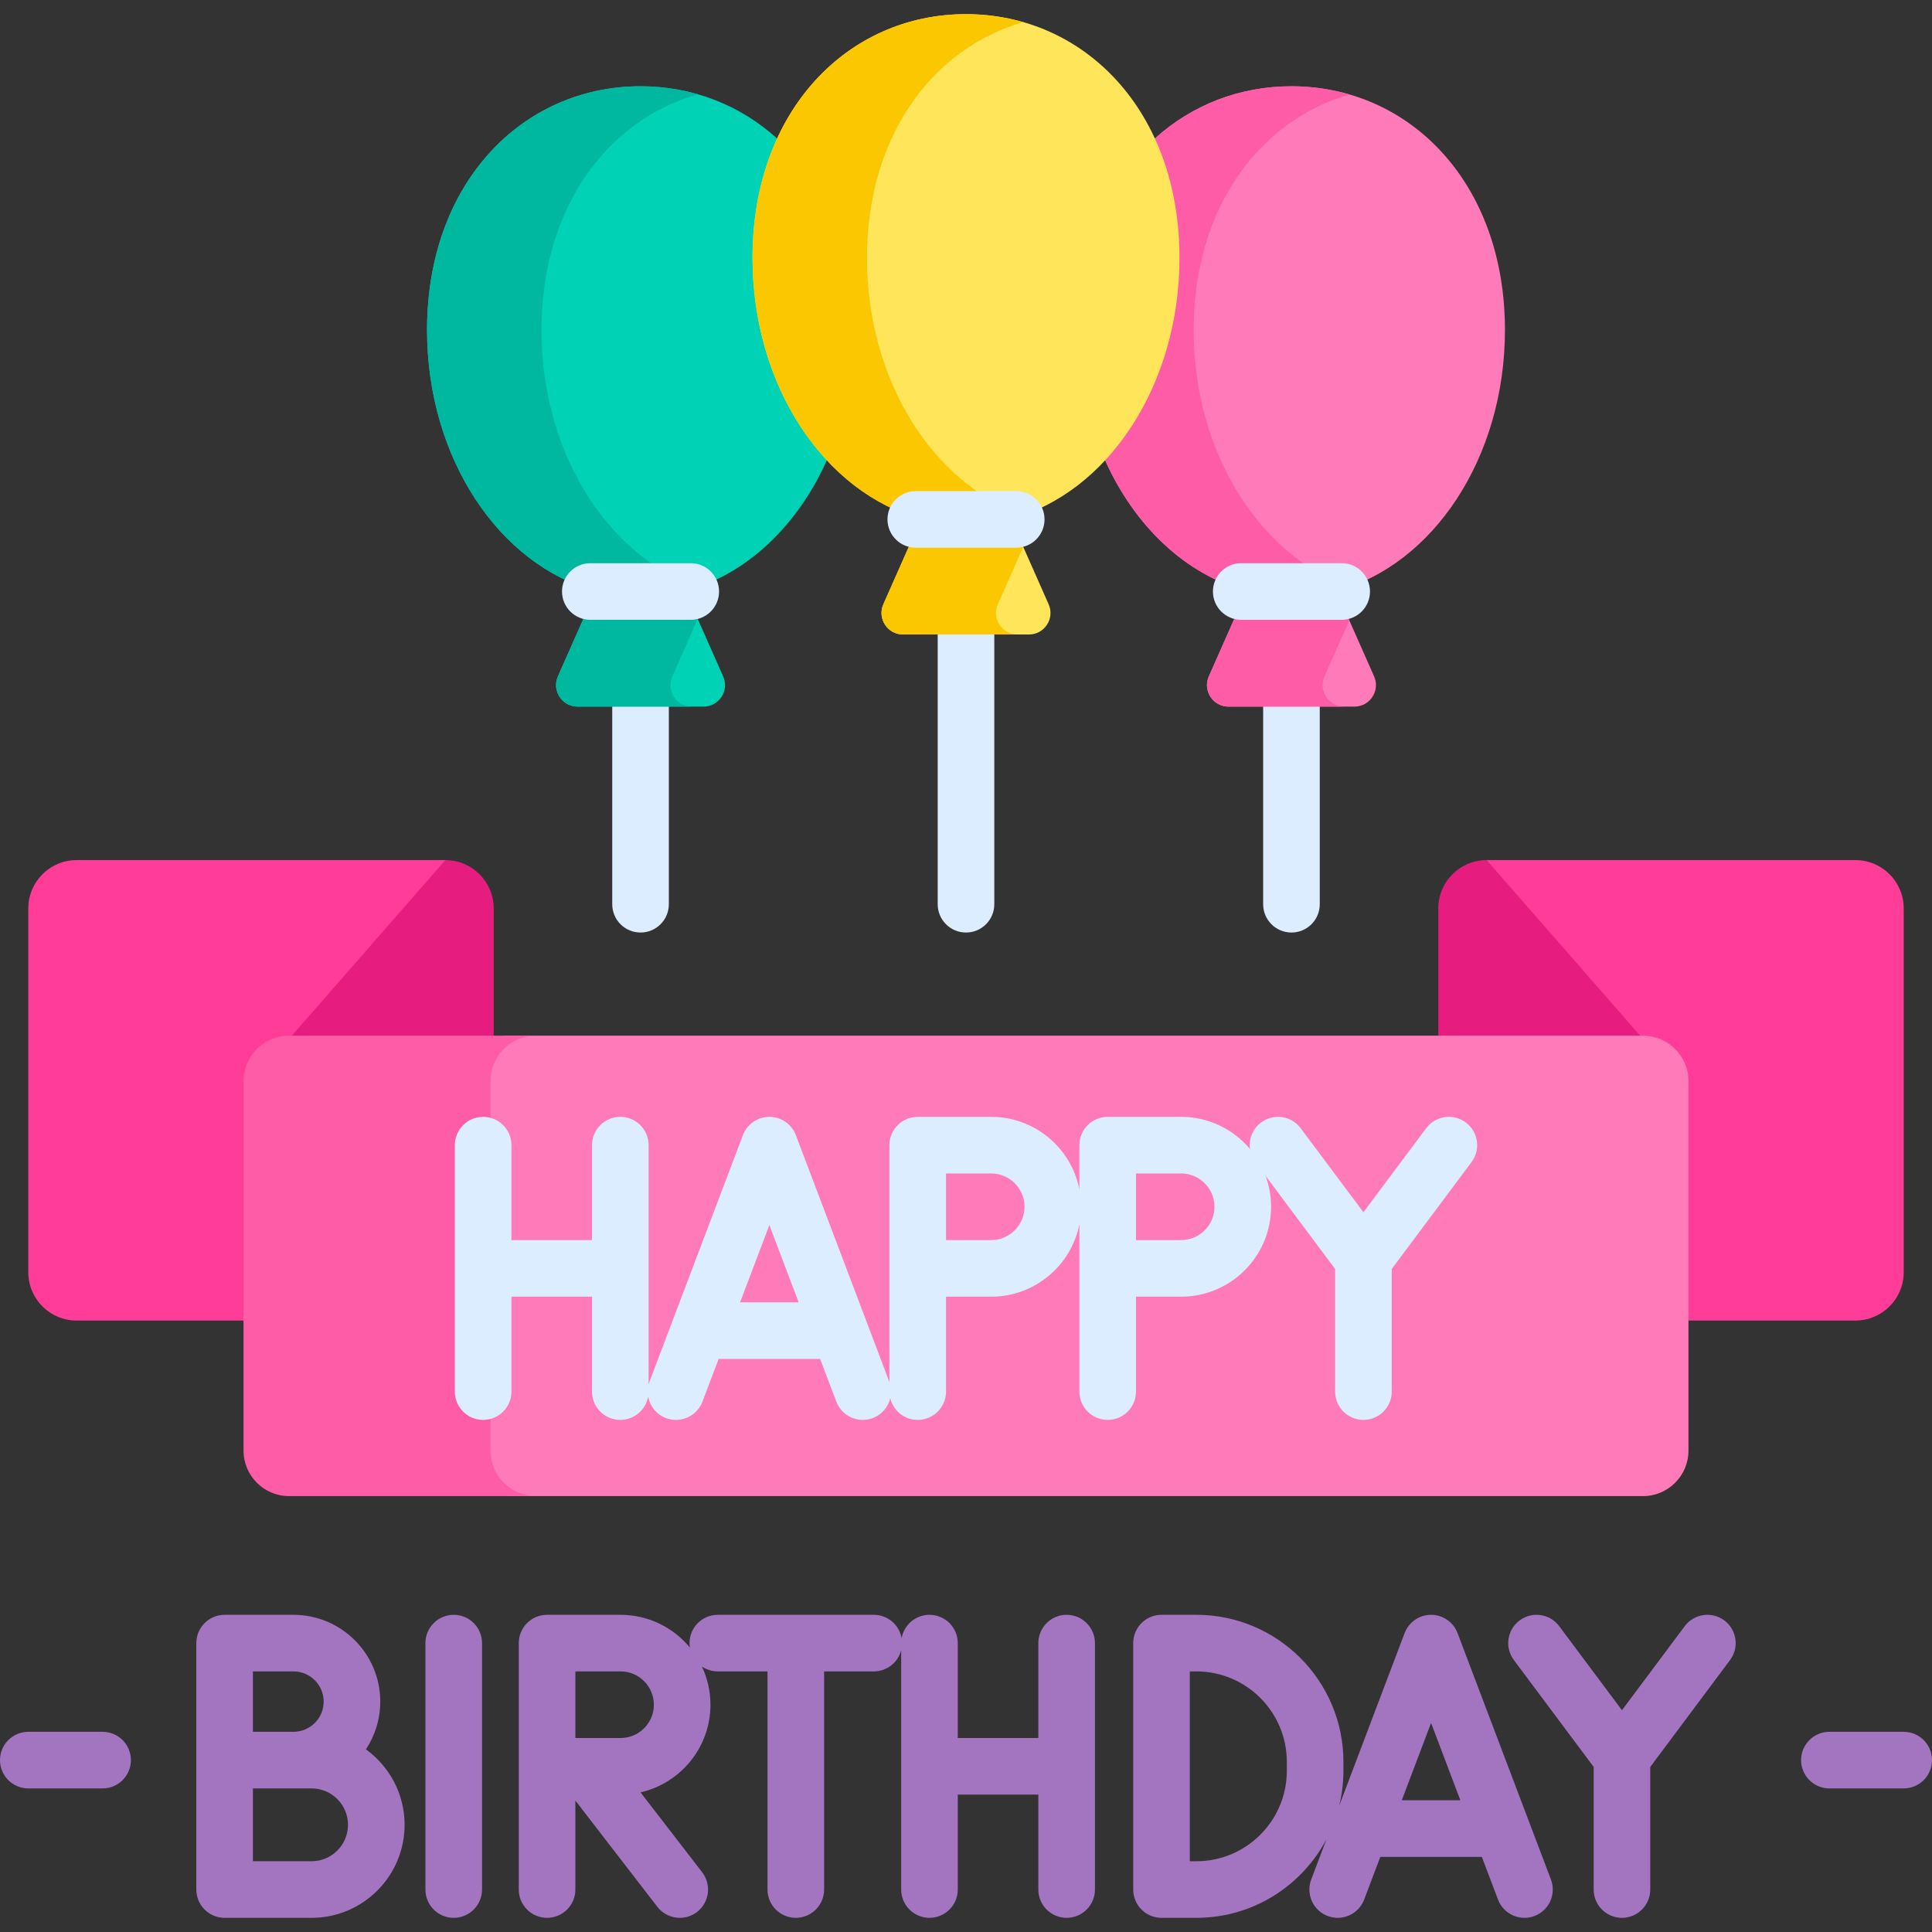 <svg id="Capa_1" enable-background="new 0 0 512 512" height="512" viewBox="0 0 512 512" width="512" xmlns="http://www.w3.org/2000/svg"><rect x="0" y="0" width="512" height="512" fill="#333333" stroke="none"/><g><g><path d="m256 247.131c-4.142 0-7.5-3.358-7.5-7.5v-80.854c0-4.142 3.358-7.5 7.5-7.5s7.5 3.358 7.5 7.5v80.854c0 4.142-3.358 7.5-7.5 7.5z" fill="#dbedff"/></g><g><path d="m342.25 247.131c-4.142 0-7.5-3.358-7.5-7.5v-62.113c0-4.142 3.358-7.5 7.5-7.5s7.5 3.358 7.5 7.5v62.113c0 4.142-3.358 7.5-7.5 7.5z" fill="#dbedff"/></g><g><path d="m169.749 247.131c-4.142 0-7.5-3.358-7.5-7.5v-62.113c0-4.142 3.358-7.5 7.5-7.5s7.5 3.358 7.5 7.5v62.113c0 4.142-3.358 7.5-7.5 7.5z" fill="#dbedff"/></g><path d="m20.304 227.935c-7.071 0-12.804 5.732-12.804 12.804v96.416c0 7.071 5.732 12.804 12.804 12.804h44.236l4.29-3.167v-64.167l8.514-4.167 3.147-3.997 37.54-42.212v-4.315h-97.727z" fill="#ff3c98"/><path d="m491.696 227.935h-97.727v1.69l38.151 44.837v2.401l12.086 7.263v61.5l3.254 4.333h44.236c7.071 0 12.804-5.733 12.804-12.804v-96.416c0-7.071-5.732-12.804-12.804-12.804z" fill="#ff3c98"/><path d="m393.969 227.935c-7.071 0-12.804 5.732-12.804 12.804v33.723l4.583 5.83h42.75l6.158-5.83z" fill="#e61d7e"/><path d="m118.03 227.935-40.687 46.527 3.986 5.663h42.834l6.671-5.663v-33.723c0-7.071-5.732-12.804-12.804-12.804z" fill="#e61d7e"/><path d="m398.826 87.45c0-39.078-25.329-64.587-56.575-64.587-13.773 0-26.393 4.962-36.204 13.853l-2.216 5.076 4.333 29-4.333 27.5-9.167 14.667-1.794 9.024c7.823 17.453 21.386 30.339 37.495 34.648l-10.015 22.618c-1.67 3.771 1.091 8.012 5.215 8.012h33.371c4.124 0 6.884-4.242 5.215-8.012l-10.015-22.618c25.537-6.831 44.69-35.203 44.69-69.181z" fill="#ff7ab9"/><path d="m351.004 179.248 6.574-14.845-3.442-7.772c1.162-.311 2.307-.682 3.442-1.08-23.795-8.36-41.248-35.669-41.248-68.1 0-32.432 17.453-55.501 41.248-62.415-4.876-1.417-10.013-2.172-15.327-2.172-13.773 0-26.393 4.962-36.204 13.853l-2.216 5.076 4.333 29-4.333 27.5-9.167 14.667-1.794 9.024c7.823 17.453 21.386 30.339 37.495 34.648l-10.015 22.618c-1.67 3.771 1.091 8.012 5.215 8.012h30.653c-4.123-.002-6.884-4.243-5.214-8.014z" fill="#ff5ca8"/><path d="m212.33 98.625-7.5-24.75 4.5-29.5-3.377-7.659c-9.811-8.891-22.431-13.853-36.204-13.853-31.246 0-56.575 25.509-56.575 64.587 0 33.978 19.153 62.35 44.69 69.18l-10.015 22.618c-1.67 3.771 1.091 8.012 5.215 8.012h33.371c4.124 0 6.884-4.242 5.215-8.012l-10.015-22.618c16.11-4.309 29.672-17.195 37.495-34.648v-8.857z" fill="#00d3b5"/><path d="m178.183 179.248 6.733-15.206-3.282-7.411c1.11-.297 2.205-.644 3.29-1.021-23.881-8.29-41.417-35.652-41.417-68.159 0-32.512 17.54-55.616 41.426-62.468-4.832-1.39-9.923-2.12-15.184-2.12-31.246 0-56.575 25.509-56.575 64.587 0 33.978 19.153 62.35 44.69 69.18l-10.015 22.618c-1.67 3.771 1.091 8.012 5.215 8.012h30.334c-4.124 0-6.885-4.241-5.215-8.012z" fill="#00b8a0"/><g><path d="m355.56 164.255h-26.62c-4.142 0-7.5-3.358-7.5-7.5s3.358-7.5 7.5-7.5h26.62c4.142 0 7.5 3.358 7.5 7.5s-3.357 7.5-7.5 7.5z" fill="#dbedff"/></g><g><path d="m183.059 164.255h-26.62c-4.142 0-7.5-3.358-7.5-7.5s3.358-7.5 7.5-7.5h26.62c4.142 0 7.5 3.358 7.5 7.5s-3.358 7.5-7.5 7.5z" fill="#dbedff"/></g><g fill="#a374c0"><path d="m282.671 427.941c-4.142 0-7.5 3.358-7.5 7.5v25.153h-21.351v-25.153c0-4.142-3.358-7.5-7.5-7.5-3.693 0-6.755 2.671-7.378 6.186-.622-3.514-3.685-6.186-7.378-6.186h-41.334c-4.142 0-7.5 3.358-7.5 7.5 0 .403.041.795.102 1.181-4.374-5.298-10.989-8.681-18.38-8.681h-19.472c-4.142 0-7.5 3.358-7.5 7.5v65.306c0 4.142 3.358 7.5 7.5 7.5s7.5-3.358 7.5-7.5v-23.577l21.723 28.158c1.478 1.916 3.699 2.919 5.944 2.919 1.6 0 3.211-.51 4.576-1.562 3.28-2.53 3.887-7.24 1.357-10.52l-16.334-21.172c10.597-2.415 18.533-11.908 18.533-23.227 0-3.618-.815-7.049-2.264-10.124 1.202.818 2.652 1.298 4.216 1.298h13.167v57.806c0 4.142 3.358 7.5 7.5 7.5s7.5-3.358 7.5-7.5v-57.806h13.167c3.495 0 6.423-2.394 7.255-5.63v63.436c0 4.142 3.358 7.5 7.5 7.5s7.5-3.358 7.5-7.5v-25.153h21.351v25.153c0 4.142 3.358 7.5 7.5 7.5s7.5-3.358 7.5-7.5v-65.306c0-4.141-3.358-7.499-7.5-7.499zm-118.218 32.653h-11.973v-17.653h11.973c4.867 0 8.826 3.959 8.826 8.827 0 4.867-3.96 8.826-8.826 8.826z"/><path d="m456.961 429.432c-3.319-2.478-8.019-1.796-10.497 1.523l-16.628 22.271-16.628-22.271c-2.478-3.319-7.179-4.001-10.497-1.523-3.319 2.478-4.001 7.178-1.523 10.497l21.148 28.325v32.494c0 4.142 3.358 7.5 7.5 7.5s7.5-3.358 7.5-7.5v-32.495l21.147-28.324c2.479-3.32 1.797-8.019-1.522-10.497z"/><path d="m96.973 463.601c2.402-3.633 3.803-7.984 3.803-12.656 0-12.684-10.319-23.003-23.004-23.003h-18.246c-4.142 0-7.5 3.358-7.5 7.5v65.306c0 4.142 3.358 7.5 7.5 7.5h23.049c13.592 0 24.65-11.058 24.65-24.65-.001-8.222-4.047-15.516-10.252-19.997zm-19.201-20.66c4.413 0 8.003 3.59 8.003 8.003s-3.59 8.003-8.003 8.003h-10.746v-16.006zm4.803 50.306h-15.549v-19.299h10.747 4.802c5.321 0 9.649 4.329 9.649 9.649s-4.328 9.65-9.649 9.65z"/><path d="m386.264 432.783c-1.104-2.915-3.897-4.842-7.013-4.842-3.117 0-5.909 1.928-7.013 4.842l-17.328 45.721c.72-2.956 1.11-6.039 1.11-9.213v-2.395c0-21.48-17.476-38.956-38.956-38.956h-9.252c-4.142 0-7.5 3.358-7.5 7.5v65.306c0 4.142 3.358 7.5 7.5 7.5h9.252c14.942 0 27.939-8.461 34.471-20.84l-4.048 10.682c-1.468 3.873.482 8.203 4.355 9.671 3.873 1.469 8.203-.481 9.671-4.355l4.287-11.311h26.901l4.287 11.311c1.136 2.999 3.987 4.844 7.015 4.844.883 0 1.782-.157 2.656-.489 3.874-1.468 5.823-5.798 4.355-9.671zm-45.244 36.509c0 13.209-10.747 23.956-23.956 23.956h-1.752v-50.306h1.752c13.209 0 23.956 10.747 23.956 23.956zm30.466 7.802 7.765-20.49 7.765 20.49z"/><path d="m120.242 427.941c-4.142 0-7.5 3.358-7.5 7.5v65.306c0 4.142 3.358 7.5 7.5 7.5s7.5-3.358 7.5-7.5v-65.306c0-4.142-3.358-7.5-7.5-7.5z"/><path d="m27.194 458.948h-19.694c-4.142 0-7.5 3.358-7.5 7.5s3.358 7.5 7.5 7.5h19.693c4.142 0 7.5-3.358 7.5-7.5s-3.357-7.5-7.499-7.5z"/><path d="m504.5 458.948h-19.694c-4.142 0-7.5 3.358-7.5 7.5s3.358 7.5 7.5 7.5h19.694c4.142 0 7.5-3.358 7.5-7.5s-3.358-7.5-7.5-7.5z"/></g><path d="m435.393 274.462h-301.916l-6.398 5.663v108.5l7.47 7.86h300.844c6.664 0 12.067-5.402 12.067-12.067v-97.89c0-6.664-5.402-12.066-12.067-12.066z" fill="#ff7ab9"/><path d="m129.98 384.418v-97.89c0-6.664 5.403-12.067 12.067-12.067h-65.441c-6.664 0-12.067 5.402-12.067 12.067v97.89c0 6.664 5.403 12.067 12.067 12.067h65.441c-6.664 0-12.067-5.402-12.067-12.067z" fill="#ff5ca8"/><path d="m388.448 297.472c-3.319-2.478-8.019-1.796-10.497 1.523l-16.628 22.271-16.628-22.271c-2.478-3.319-7.177-4.001-10.497-1.523-2.262 1.689-3.296 4.409-2.943 7.021-4.374-5.199-10.923-8.512-18.234-8.512h-19.471c-4.142 0-7.5 3.358-7.5 7.5v11.692c-2.163-10.927-11.818-19.192-23.37-19.192h-19.473c-4.142 0-7.5 3.358-7.5 7.5v62.8c-.018-.051-.03-.102-.049-.153l-24.75-65.305c-1.105-2.915-3.897-4.842-7.013-4.842-3.117 0-5.909 1.928-7.013 4.842l-24.75 65.306c-.095.251-.174.504-.241.757v-63.405c0-4.142-3.358-7.5-7.5-7.5s-7.5 3.358-7.5 7.5v25.153h-21.351v-25.153c0-4.142-3.358-7.5-7.5-7.5s-7.5 3.358-7.5 7.5v65.306c0 4.142 3.358 7.5 7.5 7.5s7.5-3.358 7.5-7.5v-25.153h21.351v25.153c0 4.142 3.358 7.5 7.5 7.5 3.693 0 6.756-2.672 7.378-6.187.449 2.51 2.16 4.73 4.719 5.7.875.332 1.773.489 2.656.489 3.027 0 5.878-1.846 7.015-4.844l4.287-11.311h26.9l4.287 11.311c1.468 3.874 5.797 5.822 9.671 4.355 2.399-.909 4.057-2.917 4.626-5.234.8 3.282 3.751 5.721 7.279 5.721 4.142 0 7.5-3.358 7.5-7.5v-25.153h11.973c11.552 0 21.207-8.265 23.37-19.192v44.344c0 4.142 3.358 7.5 7.5 7.5s7.5-3.358 7.5-7.5v-25.153h11.973c13.138 0 23.826-10.688 23.826-23.826 0-2.879-.514-5.64-1.453-8.197l18.428 24.682v32.494c0 4.142 3.358 7.5 7.5 7.5s7.5-3.358 7.5-7.5v-32.494l21.148-28.325c2.475-3.318 1.794-8.017-1.526-10.495zm-192.319 47.662 7.765-20.49 7.765 20.49zm66.551-16.5h-11.973v-17.653h11.973c4.867 0 8.826 3.959 8.826 8.827 0 4.867-3.959 8.826-8.826 8.826zm50.343 0h-11.973v-17.653h11.973c4.867 0 8.826 3.959 8.826 8.827 0 4.867-3.959 8.826-8.826 8.826z" fill="#dbedff"/><path d="m312.575 68.338c0-39.078-25.329-64.587-56.575-64.587s-56.575 25.509-56.575 64.587c0 33.978 19.153 62.35 44.69 69.18l-10.015 22.617c-1.67 3.771 1.091 8.012 5.215 8.012h33.371c4.124 0 6.884-4.242 5.215-8.012l-10.015-22.618c25.536-6.83 44.689-35.202 44.689-69.179z" fill="#ffe559"/><path d="m264.433 160.135 6.733-15.206-3.282-7.411c1.108-.296 2.199-.648 3.282-1.024-23.877-8.293-41.409-35.653-41.409-68.156 0-32.505 17.531-55.605 41.409-62.462-4.829-1.387-9.911-2.125-15.167-2.125-31.246 0-56.575 25.51-56.575 64.587 0 33.978 19.153 62.35 44.69 69.18l-10.014 22.617c-1.67 3.771 1.091 8.012 5.215 8.012h30.333c-4.124.001-6.884-4.241-5.215-8.012z" fill="#fbc700"/><g><path d="m269.31 145.143h-26.62c-4.142 0-7.5-3.358-7.5-7.5s3.358-7.5 7.5-7.5h26.62c4.142 0 7.5 3.358 7.5 7.5s-3.358 7.5-7.5 7.5z" fill="#dbedff"/></g></g></svg>